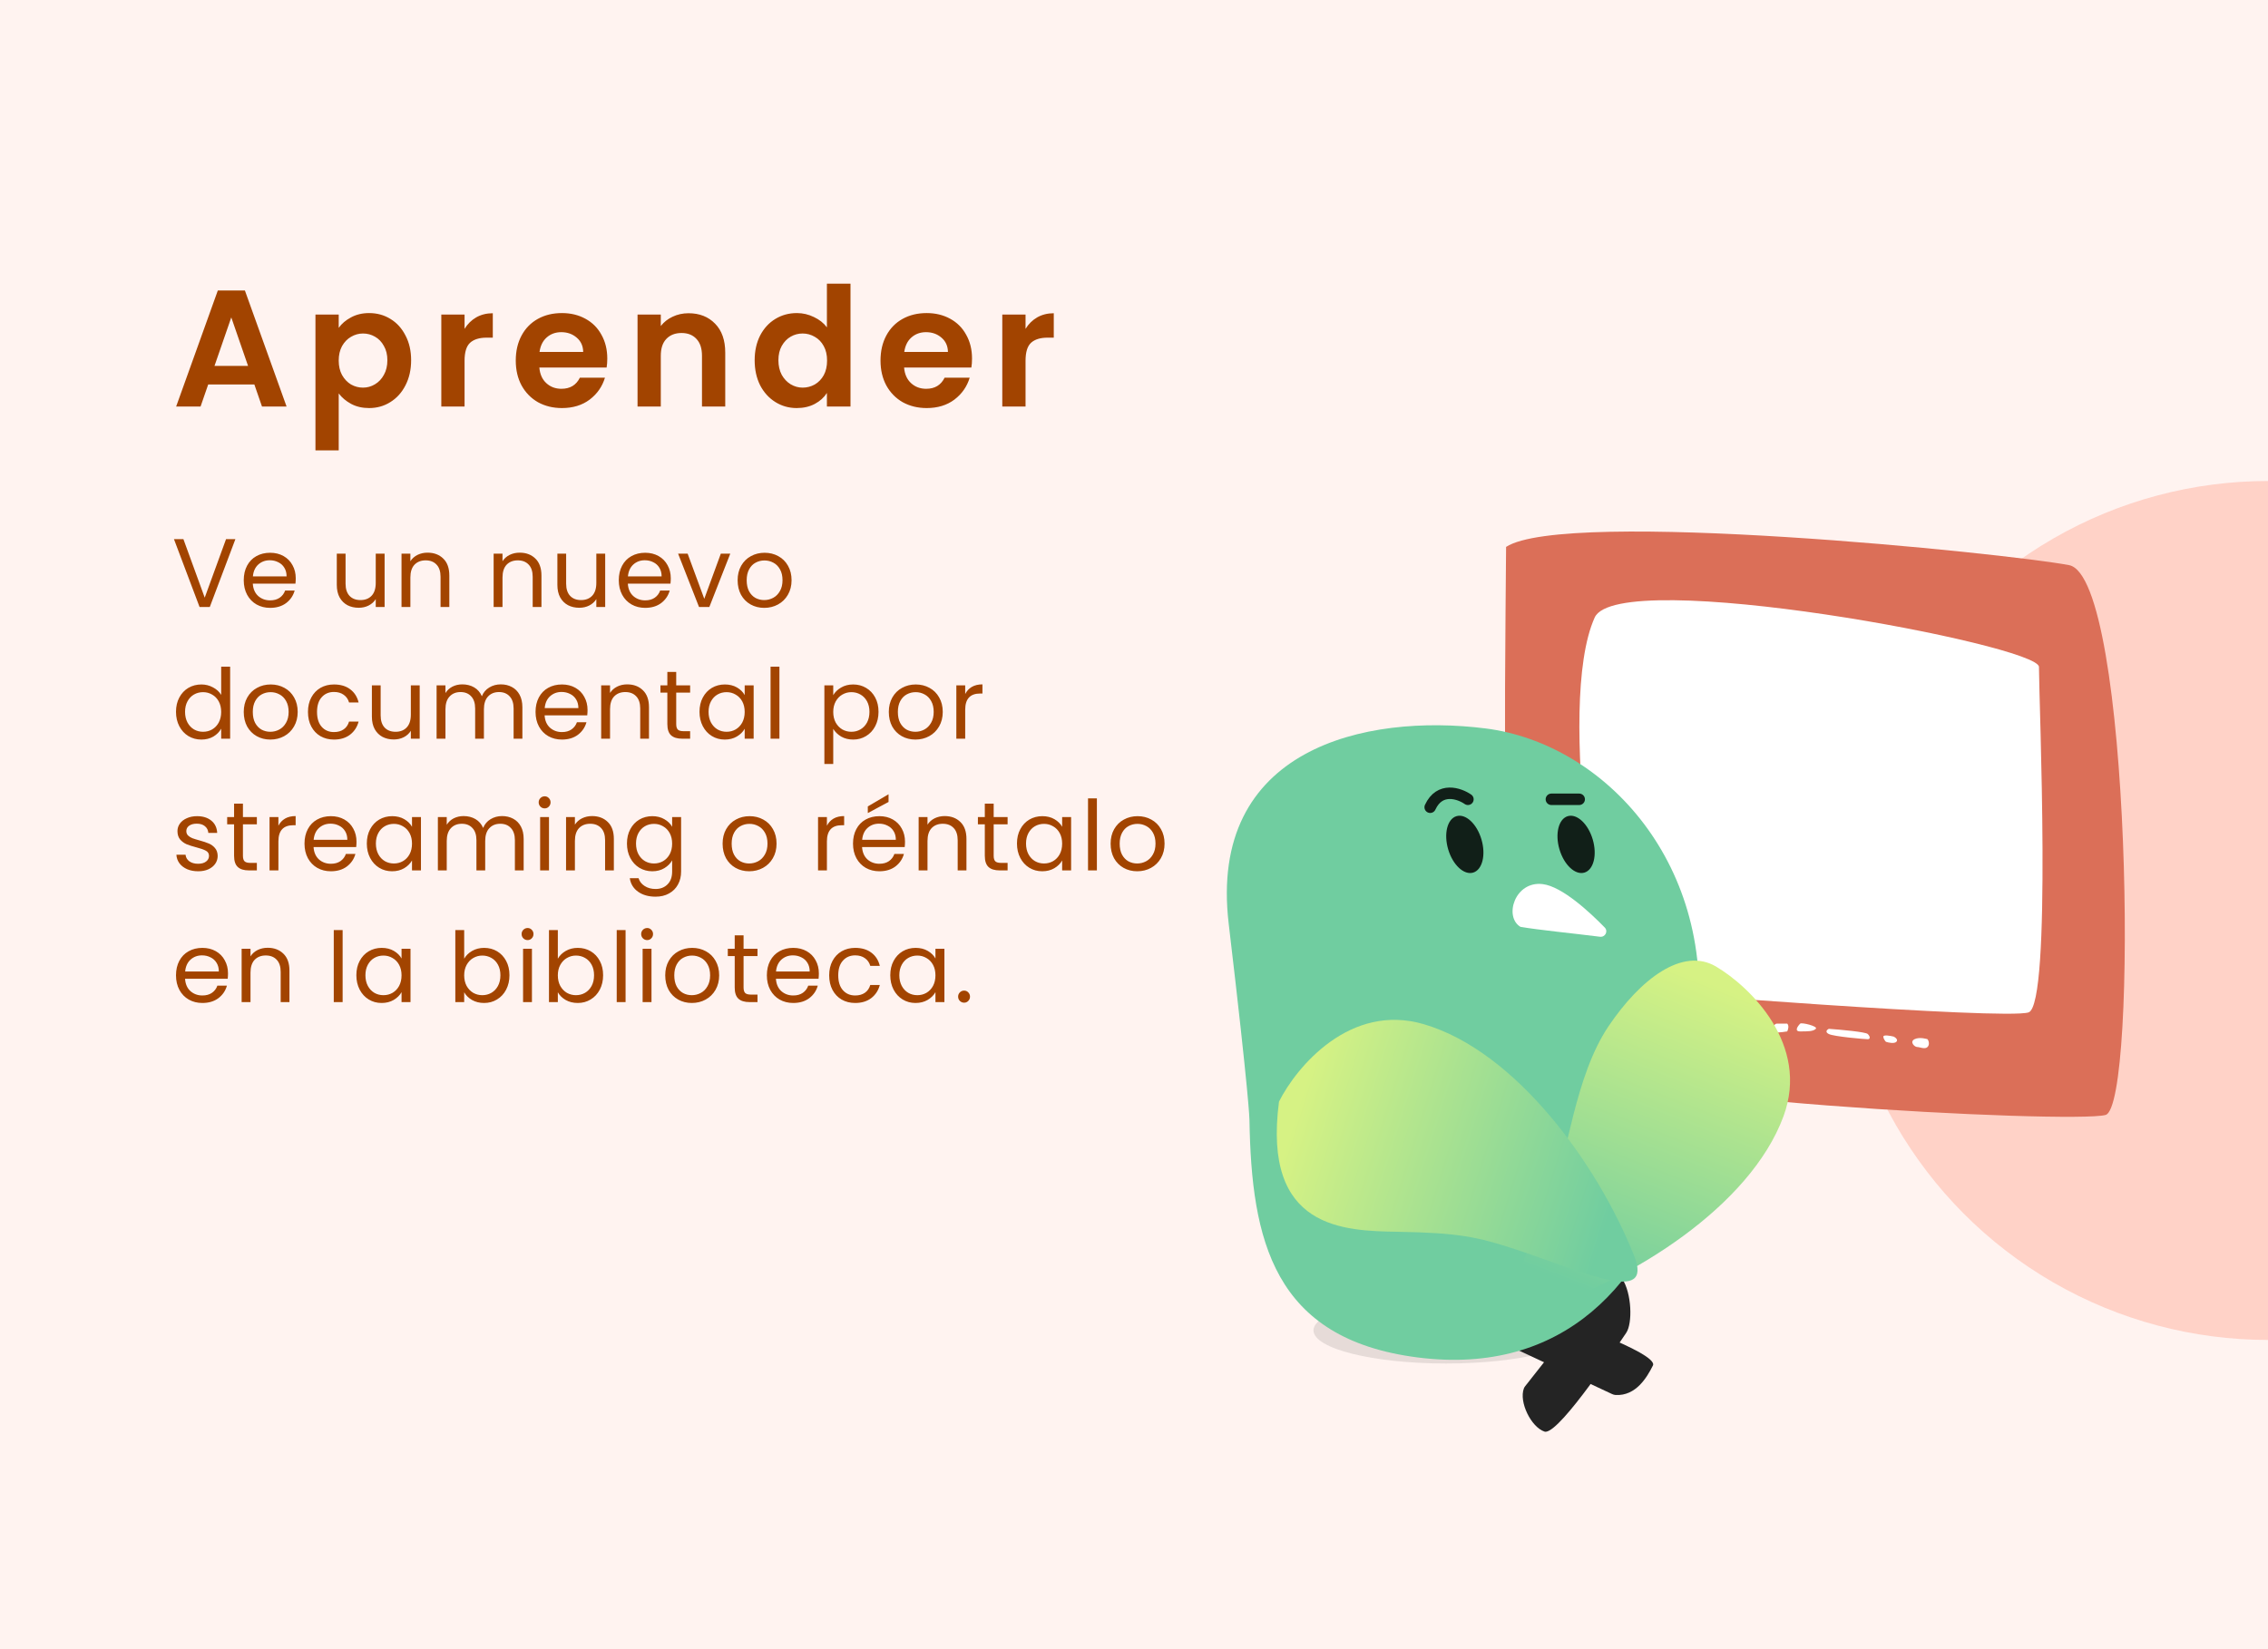 <?xml version="1.0" encoding="UTF-8"?> <svg xmlns="http://www.w3.org/2000/svg" width="396" height="288" viewBox="0 0 396 288" fill="none"><g clip-path="url(#clip0_3601_34306)"><g clip-path="url(#clip1_3601_34306)"><rect width="396" height="288" fill="white"></rect><rect width="396" height="288" fill="#FF8469" fill-opacity="0.1"></rect><circle opacity="0.3" cx="396" cy="159" r="75" fill="#FF8469"></circle><path d="M44.413 67.143H36.351L35.017 71H30.754L38.033 50.729H42.76L50.039 71H45.747L44.413 67.143ZM43.311 63.895L40.382 55.427L37.453 63.895H43.311ZM59.14 57.254C59.662 56.519 60.377 55.91 61.286 55.427C62.214 54.924 63.267 54.673 64.447 54.673C65.82 54.673 67.057 55.011 68.159 55.688C69.28 56.365 70.16 57.331 70.798 58.588C71.455 59.825 71.784 61.266 71.784 62.909C71.784 64.552 71.455 66.012 70.798 67.288C70.16 68.545 69.28 69.521 68.159 70.217C67.057 70.913 65.82 71.261 64.447 71.261C63.267 71.261 62.224 71.019 61.315 70.536C60.425 70.053 59.7 69.444 59.14 68.709V78.656H55.08V54.934H59.14V57.254ZM67.637 62.909C67.637 61.942 67.434 61.111 67.028 60.415C66.641 59.7 66.119 59.158 65.462 58.791C64.824 58.424 64.128 58.24 63.374 58.24C62.639 58.24 61.943 58.433 61.286 58.82C60.648 59.187 60.126 59.729 59.72 60.444C59.333 61.159 59.14 62 59.14 62.967C59.14 63.934 59.333 64.775 59.72 65.49C60.126 66.205 60.648 66.756 61.286 67.143C61.943 67.51 62.639 67.694 63.374 67.694C64.128 67.694 64.824 67.501 65.462 67.114C66.119 66.727 66.641 66.176 67.028 65.461C67.434 64.746 67.637 63.895 67.637 62.909ZM81.114 57.428C81.636 56.577 82.313 55.91 83.144 55.427C83.995 54.944 84.961 54.702 86.044 54.702V58.965H84.971C83.695 58.965 82.728 59.265 82.071 59.864C81.433 60.463 81.114 61.507 81.114 62.996V71H77.054V54.934H81.114V57.428ZM106.034 62.619C106.034 63.199 105.995 63.721 105.918 64.185H94.173C94.269 65.345 94.675 66.254 95.391 66.911C96.106 67.568 96.986 67.897 98.03 67.897C99.538 67.897 100.611 67.249 101.249 65.954H105.628C105.164 67.501 104.274 68.777 102.96 69.782C101.645 70.768 100.031 71.261 98.117 71.261C96.57 71.261 95.178 70.923 93.941 70.246C92.723 69.55 91.766 68.574 91.07 67.317C90.393 66.06 90.055 64.61 90.055 62.967C90.055 61.304 90.393 59.845 91.07 58.588C91.746 57.331 92.694 56.365 93.912 55.688C95.13 55.011 96.531 54.673 98.117 54.673C99.644 54.673 101.007 55.002 102.206 55.659C103.424 56.316 104.361 57.254 105.019 58.472C105.695 59.671 106.034 61.053 106.034 62.619ZM101.829 61.459C101.809 60.415 101.432 59.584 100.698 58.965C99.963 58.327 99.064 58.008 98.001 58.008C96.995 58.008 96.145 58.317 95.449 58.936C94.772 59.535 94.356 60.376 94.202 61.459H101.829ZM120.22 54.702C122.134 54.702 123.681 55.311 124.86 56.529C126.039 57.728 126.629 59.41 126.629 61.575V71H122.569V62.126C122.569 60.85 122.25 59.874 121.612 59.197C120.974 58.501 120.104 58.153 119.002 58.153C117.881 58.153 116.991 58.501 116.334 59.197C115.696 59.874 115.377 60.85 115.377 62.126V71H111.317V54.934H115.377V56.935C115.918 56.239 116.605 55.698 117.436 55.311C118.287 54.905 119.215 54.702 120.22 54.702ZM131.766 62.909C131.766 61.285 132.085 59.845 132.723 58.588C133.38 57.331 134.27 56.365 135.391 55.688C136.512 55.011 137.759 54.673 139.132 54.673C140.176 54.673 141.172 54.905 142.119 55.369C143.066 55.814 143.82 56.413 144.381 57.167V49.54H148.499V71H144.381V68.622C143.878 69.415 143.173 70.053 142.264 70.536C141.355 71.019 140.302 71.261 139.103 71.261C137.75 71.261 136.512 70.913 135.391 70.217C134.27 69.521 133.38 68.545 132.723 67.288C132.085 66.012 131.766 64.552 131.766 62.909ZM144.41 62.967C144.41 61.981 144.217 61.14 143.83 60.444C143.443 59.729 142.921 59.187 142.264 58.82C141.607 58.433 140.901 58.24 140.147 58.24C139.393 58.24 138.697 58.424 138.059 58.791C137.421 59.158 136.899 59.7 136.493 60.415C136.106 61.111 135.913 61.942 135.913 62.909C135.913 63.876 136.106 64.726 136.493 65.461C136.899 66.176 137.421 66.727 138.059 67.114C138.716 67.501 139.412 67.694 140.147 67.694C140.901 67.694 141.607 67.51 142.264 67.143C142.921 66.756 143.443 66.215 143.83 65.519C144.217 64.804 144.41 63.953 144.41 62.967ZM169.719 62.619C169.719 63.199 169.681 63.721 169.603 64.185H157.858C157.955 65.345 158.361 66.254 159.076 66.911C159.792 67.568 160.671 67.897 161.715 67.897C163.223 67.897 164.296 67.249 164.934 65.954H169.313C168.849 67.501 167.96 68.777 166.645 69.782C165.331 70.768 163.716 71.261 161.802 71.261C160.256 71.261 158.864 70.923 157.626 70.246C156.408 69.55 155.451 68.574 154.755 67.317C154.079 66.06 153.74 64.61 153.74 62.967C153.74 61.304 154.079 59.845 154.755 58.588C155.432 57.331 156.379 56.365 157.597 55.688C158.815 55.011 160.217 54.673 161.802 54.673C163.33 54.673 164.693 55.002 165.891 55.659C167.109 56.316 168.047 57.254 168.704 58.472C169.381 59.671 169.719 61.053 169.719 62.619ZM165.514 61.459C165.495 60.415 165.118 59.584 164.383 58.965C163.649 58.327 162.75 58.008 161.686 58.008C160.681 58.008 159.83 58.317 159.134 58.936C158.458 59.535 158.042 60.376 157.887 61.459H165.514ZM179.063 57.428C179.585 56.577 180.261 55.91 181.093 55.427C181.943 54.944 182.91 54.702 183.993 54.702V58.965H182.92C181.644 58.965 180.677 59.265 180.02 59.864C179.382 60.463 179.063 61.507 179.063 62.996V71H175.003V54.934H179.063V57.428Z" fill="#A24400"></path><path d="M41.101 94.151L36.63 106H34.845L30.374 94.151H32.023L35.746 104.368L39.469 94.151H41.101ZM51.637 100.985C51.637 101.28 51.62 101.591 51.586 101.92H44.14C44.197 102.838 44.509 103.558 45.075 104.079C45.653 104.589 46.35 104.844 47.166 104.844C47.835 104.844 48.39 104.691 48.832 104.385C49.286 104.068 49.603 103.648 49.784 103.127H51.45C51.201 104.022 50.702 104.753 49.954 105.32C49.206 105.875 48.277 106.153 47.166 106.153C46.282 106.153 45.489 105.955 44.786 105.558C44.095 105.161 43.551 104.6 43.154 103.875C42.758 103.138 42.559 102.288 42.559 101.325C42.559 100.362 42.752 99.517 43.137 98.792C43.523 98.067 44.061 97.511 44.752 97.126C45.455 96.729 46.26 96.531 47.166 96.531C48.05 96.531 48.832 96.724 49.512 97.109C50.192 97.494 50.714 98.027 51.076 98.707C51.45 99.376 51.637 100.135 51.637 100.985ZM50.039 100.662C50.039 100.073 49.909 99.568 49.648 99.149C49.388 98.718 49.031 98.395 48.577 98.18C48.135 97.953 47.642 97.84 47.098 97.84C46.316 97.84 45.648 98.089 45.092 98.588C44.548 99.087 44.237 99.778 44.157 100.662H50.039ZM67.153 96.684V106H65.606V104.623C65.312 105.099 64.898 105.473 64.365 105.745C63.844 106.006 63.266 106.136 62.632 106.136C61.906 106.136 61.255 105.989 60.676 105.694C60.099 105.388 59.639 104.935 59.3 104.334C58.971 103.733 58.806 103.002 58.806 102.141V96.684H60.337V101.937C60.337 102.855 60.569 103.563 61.033 104.062C61.498 104.549 62.133 104.793 62.938 104.793C63.765 104.793 64.416 104.538 64.892 104.028C65.368 103.518 65.606 102.776 65.606 101.801V96.684H67.153ZM74.644 96.514C75.778 96.514 76.696 96.86 77.398 97.551C78.101 98.231 78.453 99.217 78.453 100.509V106H76.922V100.73C76.922 99.801 76.69 99.092 76.225 98.605C75.761 98.106 75.126 97.857 74.322 97.857C73.505 97.857 72.854 98.112 72.367 98.622C71.891 99.132 71.653 99.874 71.653 100.849V106H70.106V96.684H71.653V98.01C71.959 97.534 72.372 97.166 72.894 96.905C73.426 96.644 74.01 96.514 74.644 96.514ZM90.731 96.514C91.864 96.514 92.782 96.86 93.485 97.551C94.187 98.231 94.539 99.217 94.539 100.509V106H93.009V100.73C93.009 99.801 92.776 99.092 92.312 98.605C91.847 98.106 91.212 97.857 90.408 97.857C89.592 97.857 88.94 98.112 88.453 98.622C87.977 99.132 87.739 99.874 87.739 100.849V106H86.192V96.684H87.739V98.01C88.045 97.534 88.458 97.166 88.98 96.905C89.512 96.644 90.096 96.514 90.731 96.514ZM105.668 96.684V106H104.121V104.623C103.826 105.099 103.412 105.473 102.88 105.745C102.358 106.006 101.78 106.136 101.146 106.136C100.42 106.136 99.769 105.989 99.191 105.694C98.613 105.388 98.154 104.935 97.814 104.334C97.485 103.733 97.321 103.002 97.321 102.141V96.684H98.851V101.937C98.851 102.855 99.083 103.563 99.548 104.062C100.012 104.549 100.647 104.793 101.452 104.793C102.279 104.793 102.931 104.538 103.407 104.028C103.883 103.518 104.121 102.776 104.121 101.801V96.684H105.668ZM117.12 100.985C117.12 101.28 117.103 101.591 117.069 101.92H109.623C109.679 102.838 109.991 103.558 110.558 104.079C111.136 104.589 111.833 104.844 112.649 104.844C113.317 104.844 113.873 104.691 114.315 104.385C114.768 104.068 115.085 103.648 115.267 103.127H116.933C116.683 104.022 116.185 104.753 115.437 105.32C114.689 105.875 113.759 106.153 112.649 106.153C111.765 106.153 110.971 105.955 110.269 105.558C109.577 105.161 109.033 104.6 108.637 103.875C108.24 103.138 108.042 102.288 108.042 101.325C108.042 100.362 108.234 99.517 108.62 98.792C109.005 98.067 109.543 97.511 110.235 97.126C110.937 96.729 111.742 96.531 112.649 96.531C113.533 96.531 114.315 96.724 114.995 97.109C115.675 97.494 116.196 98.027 116.559 98.707C116.933 99.376 117.12 100.135 117.12 100.985ZM115.522 100.662C115.522 100.073 115.391 99.568 115.131 99.149C114.87 98.718 114.513 98.395 114.06 98.18C113.618 97.953 113.125 97.84 112.581 97.84C111.799 97.84 111.13 98.089 110.575 98.588C110.031 99.087 109.719 99.778 109.64 100.662H115.522ZM122.97 104.572L125.86 96.684H127.509L123.854 106H122.052L118.397 96.684H120.063L122.97 104.572ZM133.434 106.153C132.561 106.153 131.768 105.955 131.054 105.558C130.351 105.161 129.796 104.6 129.388 103.875C128.991 103.138 128.793 102.288 128.793 101.325C128.793 100.373 128.997 99.534 129.405 98.809C129.824 98.072 130.391 97.511 131.105 97.126C131.819 96.729 132.618 96.531 133.502 96.531C134.386 96.531 135.185 96.729 135.899 97.126C136.613 97.511 137.174 98.067 137.582 98.792C138.001 99.517 138.211 100.362 138.211 101.325C138.211 102.288 137.996 103.138 137.565 103.875C137.146 104.6 136.573 105.161 135.848 105.558C135.123 105.955 134.318 106.153 133.434 106.153ZM133.434 104.793C133.989 104.793 134.511 104.663 134.998 104.402C135.485 104.141 135.876 103.75 136.171 103.229C136.477 102.708 136.63 102.073 136.63 101.325C136.63 100.577 136.483 99.942 136.188 99.421C135.893 98.9 135.508 98.514 135.032 98.265C134.556 98.004 134.04 97.874 133.485 97.874C132.918 97.874 132.397 98.004 131.921 98.265C131.456 98.514 131.082 98.9 130.799 99.421C130.516 99.942 130.374 100.577 130.374 101.325C130.374 102.084 130.51 102.725 130.782 103.246C131.065 103.767 131.439 104.158 131.904 104.419C132.369 104.668 132.879 104.793 133.434 104.793ZM30.731 124.308C30.731 123.356 30.924 122.523 31.309 121.809C31.694 121.084 32.221 120.523 32.89 120.126C33.57 119.729 34.329 119.531 35.168 119.531C35.893 119.531 36.568 119.701 37.191 120.041C37.814 120.37 38.29 120.806 38.619 121.35V116.42H40.183V129H38.619V127.249C38.313 127.804 37.86 128.263 37.259 128.626C36.658 128.977 35.956 129.153 35.151 129.153C34.324 129.153 33.57 128.949 32.89 128.541C32.221 128.133 31.694 127.561 31.309 126.824C30.924 126.087 30.731 125.249 30.731 124.308ZM38.619 124.325C38.619 123.622 38.477 123.01 38.194 122.489C37.911 121.968 37.525 121.571 37.038 121.299C36.562 121.016 36.035 120.874 35.457 120.874C34.879 120.874 34.352 121.01 33.876 121.282C33.4 121.554 33.02 121.951 32.737 122.472C32.454 122.993 32.312 123.605 32.312 124.308C32.312 125.022 32.454 125.645 32.737 126.178C33.02 126.699 33.4 127.102 33.876 127.385C34.352 127.657 34.879 127.793 35.457 127.793C36.035 127.793 36.562 127.657 37.038 127.385C37.525 127.102 37.911 126.699 38.194 126.178C38.477 125.645 38.619 125.028 38.619 124.325ZM47.2 129.153C46.328 129.153 45.534 128.955 44.82 128.558C44.118 128.161 43.562 127.6 43.154 126.875C42.758 126.138 42.559 125.288 42.559 124.325C42.559 123.373 42.763 122.534 43.171 121.809C43.591 121.072 44.157 120.511 44.871 120.126C45.585 119.729 46.384 119.531 47.268 119.531C48.152 119.531 48.951 119.729 49.665 120.126C50.379 120.511 50.94 121.067 51.348 121.792C51.768 122.517 51.977 123.362 51.977 124.325C51.977 125.288 51.762 126.138 51.331 126.875C50.912 127.6 50.34 128.161 49.614 128.558C48.889 128.955 48.084 129.153 47.2 129.153ZM47.2 127.793C47.756 127.793 48.277 127.663 48.764 127.402C49.252 127.141 49.643 126.75 49.937 126.229C50.243 125.708 50.396 125.073 50.396 124.325C50.396 123.577 50.249 122.942 49.954 122.421C49.66 121.9 49.274 121.514 48.798 121.265C48.322 121.004 47.807 120.874 47.251 120.874C46.685 120.874 46.163 121.004 45.687 121.265C45.223 121.514 44.849 121.9 44.565 122.421C44.282 122.942 44.14 123.577 44.14 124.325C44.14 125.084 44.276 125.725 44.548 126.246C44.832 126.767 45.206 127.158 45.67 127.419C46.135 127.668 46.645 127.793 47.2 127.793ZM53.773 124.325C53.773 123.362 53.966 122.523 54.351 121.809C54.737 121.084 55.269 120.523 55.949 120.126C56.641 119.729 57.428 119.531 58.312 119.531C59.457 119.531 60.398 119.809 61.134 120.364C61.882 120.919 62.375 121.69 62.613 122.676H60.947C60.789 122.109 60.477 121.662 60.012 121.333C59.559 121.004 58.992 120.84 58.312 120.84C57.428 120.84 56.714 121.146 56.17 121.758C55.626 122.359 55.354 123.214 55.354 124.325C55.354 125.447 55.626 126.314 56.17 126.926C56.714 127.538 57.428 127.844 58.312 127.844C58.992 127.844 59.559 127.685 60.012 127.368C60.466 127.051 60.777 126.597 60.947 126.008H62.613C62.364 126.96 61.865 127.725 61.117 128.303C60.369 128.87 59.434 129.153 58.312 129.153C57.428 129.153 56.641 128.955 55.949 128.558C55.269 128.161 54.737 127.6 54.351 126.875C53.966 126.15 53.773 125.3 53.773 124.325ZM73.279 119.684V129H71.733V127.623C71.438 128.099 71.024 128.473 70.492 128.745C69.97 129.006 69.392 129.136 68.757 129.136C68.032 129.136 67.38 128.989 66.802 128.694C66.225 128.388 65.766 127.935 65.425 127.334C65.097 126.733 64.933 126.002 64.933 125.141V119.684H66.463V124.937C66.463 125.855 66.695 126.563 67.159 127.062C67.624 127.549 68.259 127.793 69.064 127.793C69.891 127.793 70.543 127.538 71.019 127.028C71.495 126.518 71.733 125.776 71.733 124.801V119.684H73.279ZM87.434 119.514C88.16 119.514 88.806 119.667 89.373 119.973C89.939 120.268 90.387 120.715 90.716 121.316C91.044 121.917 91.209 122.648 91.209 123.509V129H89.678V123.73C89.678 122.801 89.446 122.092 88.981 121.605C88.528 121.106 87.91 120.857 87.129 120.857C86.324 120.857 85.683 121.118 85.207 121.639C84.731 122.149 84.493 122.891 84.493 123.866V129H82.963V123.73C82.963 122.801 82.731 122.092 82.266 121.605C81.813 121.106 81.195 120.857 80.413 120.857C79.609 120.857 78.969 121.118 78.493 121.639C78.016 122.149 77.778 122.891 77.778 123.866V129H76.231V119.684H77.778V121.027C78.085 120.54 78.493 120.166 79.002 119.905C79.524 119.644 80.096 119.514 80.719 119.514C81.501 119.514 82.193 119.69 82.793 120.041C83.394 120.392 83.842 120.908 84.136 121.588C84.397 120.931 84.828 120.421 85.428 120.058C86.029 119.695 86.698 119.514 87.434 119.514ZM102.586 123.985C102.586 124.28 102.569 124.591 102.535 124.92H95.089C95.146 125.838 95.457 126.558 96.024 127.079C96.602 127.589 97.299 127.844 98.115 127.844C98.784 127.844 99.339 127.691 99.781 127.385C100.234 127.068 100.552 126.648 100.733 126.127H102.399C102.15 127.022 101.651 127.753 100.903 128.32C100.155 128.875 99.226 129.153 98.115 129.153C97.231 129.153 96.438 128.955 95.735 128.558C95.044 128.161 94.5 127.6 94.103 126.875C93.707 126.138 93.508 125.288 93.508 124.325C93.508 123.362 93.701 122.517 94.086 121.792C94.472 121.067 95.01 120.511 95.701 120.126C96.404 119.729 97.209 119.531 98.115 119.531C98.999 119.531 99.781 119.724 100.461 120.109C101.141 120.494 101.662 121.027 102.025 121.707C102.399 122.376 102.586 123.135 102.586 123.985ZM100.988 123.662C100.988 123.073 100.858 122.568 100.597 122.149C100.336 121.718 99.98 121.395 99.526 121.18C99.084 120.953 98.591 120.84 98.047 120.84C97.265 120.84 96.597 121.089 96.041 121.588C95.497 122.087 95.186 122.778 95.106 123.662H100.988ZM109.507 119.514C110.64 119.514 111.558 119.86 112.261 120.551C112.964 121.231 113.315 122.217 113.315 123.509V129H111.785V123.73C111.785 122.801 111.553 122.092 111.088 121.605C110.623 121.106 109.989 120.857 109.184 120.857C108.368 120.857 107.716 121.112 107.229 121.622C106.753 122.132 106.515 122.874 106.515 123.849V129H104.968V119.684H106.515V121.01C106.821 120.534 107.235 120.166 107.756 119.905C108.289 119.644 108.872 119.514 109.507 119.514ZM118.069 120.959V126.45C118.069 126.903 118.165 127.226 118.358 127.419C118.551 127.6 118.885 127.691 119.361 127.691H120.5V129H119.106C118.245 129 117.599 128.802 117.168 128.405C116.737 128.008 116.522 127.357 116.522 126.45V120.959H115.315V119.684H116.522V117.338H118.069V119.684H120.5V120.959H118.069ZM122.137 124.308C122.137 123.356 122.329 122.523 122.715 121.809C123.1 121.084 123.627 120.523 124.296 120.126C124.976 119.729 125.729 119.531 126.557 119.531C127.373 119.531 128.081 119.707 128.682 120.058C129.282 120.409 129.73 120.851 130.025 121.384V119.684H131.589V129H130.025V127.266C129.719 127.81 129.26 128.263 128.648 128.626C128.047 128.977 127.344 129.153 126.54 129.153C125.712 129.153 124.964 128.949 124.296 128.541C123.627 128.133 123.1 127.561 122.715 126.824C122.329 126.087 122.137 125.249 122.137 124.308ZM130.025 124.325C130.025 123.622 129.883 123.01 129.6 122.489C129.316 121.968 128.931 121.571 128.444 121.299C127.968 121.016 127.441 120.874 126.863 120.874C126.285 120.874 125.758 121.01 125.282 121.282C124.806 121.554 124.426 121.951 124.143 122.472C123.859 122.993 123.718 123.605 123.718 124.308C123.718 125.022 123.859 125.645 124.143 126.178C124.426 126.699 124.806 127.102 125.282 127.385C125.758 127.657 126.285 127.793 126.863 127.793C127.441 127.793 127.968 127.657 128.444 127.385C128.931 127.102 129.316 126.699 129.6 126.178C129.883 125.645 130.025 125.028 130.025 124.325ZM136.09 116.42V129H134.543V116.42H136.09ZM145.486 121.401C145.792 120.868 146.245 120.426 146.846 120.075C147.458 119.712 148.166 119.531 148.971 119.531C149.798 119.531 150.546 119.729 151.215 120.126C151.895 120.523 152.427 121.084 152.813 121.809C153.198 122.523 153.391 123.356 153.391 124.308C153.391 125.249 153.198 126.087 152.813 126.824C152.427 127.561 151.895 128.133 151.215 128.541C150.546 128.949 149.798 129.153 148.971 129.153C148.177 129.153 147.475 128.977 146.863 128.626C146.262 128.263 145.803 127.816 145.486 127.283V133.42H143.939V119.684H145.486V121.401ZM151.81 124.308C151.81 123.605 151.668 122.993 151.385 122.472C151.101 121.951 150.716 121.554 150.229 121.282C149.753 121.01 149.226 120.874 148.648 120.874C148.081 120.874 147.554 121.016 147.067 121.299C146.591 121.571 146.205 121.973 145.911 122.506C145.627 123.027 145.486 123.634 145.486 124.325C145.486 125.028 145.627 125.645 145.911 126.178C146.205 126.699 146.591 127.102 147.067 127.385C147.554 127.657 148.081 127.793 148.648 127.793C149.226 127.793 149.753 127.657 150.229 127.385C150.716 127.102 151.101 126.699 151.385 126.178C151.668 125.645 151.81 125.022 151.81 124.308ZM159.83 129.153C158.957 129.153 158.164 128.955 157.45 128.558C156.747 128.161 156.192 127.6 155.784 126.875C155.387 126.138 155.189 125.288 155.189 124.325C155.189 123.373 155.393 122.534 155.801 121.809C156.22 121.072 156.787 120.511 157.501 120.126C158.215 119.729 159.014 119.531 159.898 119.531C160.782 119.531 161.581 119.729 162.295 120.126C163.009 120.511 163.57 121.067 163.978 121.792C164.397 122.517 164.607 123.362 164.607 124.325C164.607 125.288 164.392 126.138 163.961 126.875C163.542 127.6 162.969 128.161 162.244 128.558C161.519 128.955 160.714 129.153 159.83 129.153ZM159.83 127.793C160.385 127.793 160.907 127.663 161.394 127.402C161.881 127.141 162.272 126.75 162.567 126.229C162.873 125.708 163.026 125.073 163.026 124.325C163.026 123.577 162.879 122.942 162.584 122.421C162.289 121.9 161.904 121.514 161.428 121.265C160.952 121.004 160.436 120.874 159.881 120.874C159.314 120.874 158.793 121.004 158.317 121.265C157.852 121.514 157.478 121.9 157.195 122.421C156.912 122.942 156.77 123.577 156.77 124.325C156.77 125.084 156.906 125.725 157.178 126.246C157.461 126.767 157.835 127.158 158.3 127.419C158.765 127.668 159.275 127.793 159.83 127.793ZM168.528 121.197C168.8 120.664 169.185 120.251 169.684 119.956C170.194 119.661 170.812 119.514 171.537 119.514V121.112H171.129C169.395 121.112 168.528 122.053 168.528 123.934V129H166.981V119.684H168.528V121.197ZM34.607 152.153C33.893 152.153 33.253 152.034 32.686 151.796C32.119 151.547 31.672 151.207 31.343 150.776C31.014 150.334 30.833 149.83 30.799 149.263H32.397C32.442 149.728 32.658 150.107 33.043 150.402C33.44 150.697 33.955 150.844 34.59 150.844C35.179 150.844 35.644 150.714 35.984 150.453C36.324 150.192 36.494 149.864 36.494 149.467C36.494 149.059 36.313 148.759 35.95 148.566C35.587 148.362 35.026 148.164 34.267 147.971C33.576 147.79 33.009 147.608 32.567 147.427C32.136 147.234 31.762 146.957 31.445 146.594C31.139 146.22 30.986 145.733 30.986 145.132C30.986 144.656 31.128 144.22 31.411 143.823C31.694 143.426 32.097 143.115 32.618 142.888C33.139 142.65 33.734 142.531 34.403 142.531C35.434 142.531 36.267 142.792 36.902 143.313C37.537 143.834 37.877 144.548 37.922 145.455H36.375C36.341 144.968 36.143 144.577 35.78 144.282C35.429 143.987 34.953 143.84 34.352 143.84C33.797 143.84 33.355 143.959 33.026 144.197C32.697 144.435 32.533 144.747 32.533 145.132C32.533 145.438 32.629 145.693 32.822 145.897C33.026 146.09 33.275 146.248 33.57 146.373C33.876 146.486 34.295 146.617 34.828 146.764C35.497 146.945 36.041 147.127 36.46 147.308C36.879 147.478 37.236 147.739 37.531 148.09C37.837 148.441 37.996 148.9 38.007 149.467C38.007 149.977 37.865 150.436 37.582 150.844C37.299 151.252 36.896 151.575 36.375 151.813C35.865 152.04 35.276 152.153 34.607 152.153ZM42.418 143.959V149.45C42.418 149.903 42.514 150.226 42.707 150.419C42.9 150.6 43.234 150.691 43.71 150.691H44.849V152H43.455C42.593 152 41.947 151.802 41.517 151.405C41.086 151.008 40.871 150.357 40.871 149.45V143.959H39.664V142.684H40.871V140.338H42.418V142.684H44.849V143.959H42.418ZM48.61 144.197C48.882 143.664 49.268 143.251 49.766 142.956C50.276 142.661 50.894 142.514 51.619 142.514V144.112H51.211C49.477 144.112 48.61 145.053 48.61 146.934V152H47.063V142.684H48.61V144.197ZM62.245 146.985C62.245 147.28 62.228 147.591 62.194 147.92H54.748C54.805 148.838 55.116 149.558 55.683 150.079C56.261 150.589 56.958 150.844 57.774 150.844C58.443 150.844 58.998 150.691 59.44 150.385C59.893 150.068 60.211 149.648 60.392 149.127H62.058C61.809 150.022 61.31 150.753 60.562 151.32C59.814 151.875 58.885 152.153 57.774 152.153C56.89 152.153 56.097 151.955 55.394 151.558C54.703 151.161 54.159 150.6 53.762 149.875C53.365 149.138 53.167 148.288 53.167 147.325C53.167 146.362 53.36 145.517 53.745 144.792C54.13 144.067 54.669 143.511 55.36 143.126C56.063 142.729 56.867 142.531 57.774 142.531C58.658 142.531 59.44 142.724 60.12 143.109C60.8 143.494 61.321 144.027 61.684 144.707C62.058 145.376 62.245 146.135 62.245 146.985ZM60.647 146.662C60.647 146.073 60.517 145.568 60.256 145.149C59.995 144.718 59.638 144.395 59.185 144.18C58.743 143.953 58.25 143.84 57.706 143.84C56.924 143.84 56.255 144.089 55.7 144.588C55.156 145.087 54.844 145.778 54.765 146.662H60.647ZM64.049 147.308C64.049 146.356 64.242 145.523 64.627 144.809C65.012 144.084 65.539 143.523 66.208 143.126C66.888 142.729 67.642 142.531 68.469 142.531C69.285 142.531 69.993 142.707 70.594 143.058C71.195 143.409 71.642 143.851 71.937 144.384V142.684H73.501V152H71.937V150.266C71.631 150.81 71.172 151.263 70.56 151.626C69.959 151.977 69.257 152.153 68.452 152.153C67.625 152.153 66.877 151.949 66.208 151.541C65.539 151.133 65.012 150.561 64.627 149.824C64.242 149.087 64.049 148.249 64.049 147.308ZM71.937 147.325C71.937 146.622 71.795 146.01 71.512 145.489C71.229 144.968 70.843 144.571 70.356 144.299C69.88 144.016 69.353 143.874 68.775 143.874C68.197 143.874 67.67 144.01 67.194 144.282C66.718 144.554 66.338 144.951 66.055 145.472C65.772 145.993 65.63 146.605 65.63 147.308C65.63 148.022 65.772 148.645 66.055 149.178C66.338 149.699 66.718 150.102 67.194 150.385C67.67 150.657 68.197 150.793 68.775 150.793C69.353 150.793 69.88 150.657 70.356 150.385C70.843 150.102 71.229 149.699 71.512 149.178C71.795 148.645 71.937 148.028 71.937 147.325ZM87.658 142.514C88.384 142.514 89.03 142.667 89.596 142.973C90.163 143.268 90.611 143.715 90.939 144.316C91.268 144.917 91.432 145.648 91.432 146.509V152H89.902V146.73C89.902 145.801 89.67 145.092 89.205 144.605C88.752 144.106 88.134 143.857 87.352 143.857C86.548 143.857 85.907 144.118 85.431 144.639C84.955 145.149 84.717 145.891 84.717 146.866V152H83.187V146.73C83.187 145.801 82.955 145.092 82.49 144.605C82.037 144.106 81.419 143.857 80.637 143.857C79.833 143.857 79.192 144.118 78.716 144.639C78.24 145.149 78.002 145.891 78.002 146.866V152H76.455V142.684H78.002V144.027C78.308 143.54 78.716 143.166 79.226 142.905C79.748 142.644 80.32 142.514 80.943 142.514C81.725 142.514 82.417 142.69 83.017 143.041C83.618 143.392 84.066 143.908 84.36 144.588C84.621 143.931 85.052 143.421 85.652 143.058C86.253 142.695 86.922 142.514 87.658 142.514ZM95.109 141.171C94.814 141.171 94.565 141.069 94.361 140.865C94.157 140.661 94.055 140.412 94.055 140.117C94.055 139.822 94.157 139.573 94.361 139.369C94.565 139.165 94.814 139.063 95.109 139.063C95.392 139.063 95.63 139.165 95.823 139.369C96.027 139.573 96.129 139.822 96.129 140.117C96.129 140.412 96.027 140.661 95.823 140.865C95.63 141.069 95.392 141.171 95.109 141.171ZM95.857 142.684V152H94.31V142.684H95.857ZM103.373 142.514C104.506 142.514 105.424 142.86 106.127 143.551C106.829 144.231 107.181 145.217 107.181 146.509V152H105.651V146.73C105.651 145.801 105.418 145.092 104.954 144.605C104.489 144.106 103.854 143.857 103.05 143.857C102.234 143.857 101.582 144.112 101.095 144.622C100.619 145.132 100.381 145.874 100.381 146.849V152H98.834V142.684H100.381V144.01C100.687 143.534 101.1 143.166 101.622 142.905C102.154 142.644 102.738 142.514 103.373 142.514ZM113.89 142.531C114.694 142.531 115.397 142.707 115.998 143.058C116.61 143.409 117.063 143.851 117.358 144.384V142.684H118.922V152.204C118.922 153.054 118.74 153.808 118.378 154.465C118.015 155.134 117.494 155.655 116.814 156.029C116.145 156.403 115.363 156.59 114.468 156.59C113.244 156.59 112.224 156.301 111.408 155.723C110.592 155.145 110.11 154.357 109.963 153.36H111.493C111.663 153.927 112.014 154.38 112.547 154.72C113.079 155.071 113.72 155.247 114.468 155.247C115.318 155.247 116.009 154.981 116.542 154.448C117.086 153.915 117.358 153.167 117.358 152.204V150.249C117.052 150.793 116.598 151.246 115.998 151.609C115.397 151.972 114.694 152.153 113.89 152.153C113.062 152.153 112.309 151.949 111.629 151.541C110.96 151.133 110.433 150.561 110.048 149.824C109.662 149.087 109.47 148.249 109.47 147.308C109.47 146.356 109.662 145.523 110.048 144.809C110.433 144.084 110.96 143.523 111.629 143.126C112.309 142.729 113.062 142.531 113.89 142.531ZM117.358 147.325C117.358 146.622 117.216 146.01 116.933 145.489C116.649 144.968 116.264 144.571 115.777 144.299C115.301 144.016 114.774 143.874 114.196 143.874C113.618 143.874 113.091 144.01 112.615 144.282C112.139 144.554 111.759 144.951 111.476 145.472C111.192 145.993 111.051 146.605 111.051 147.308C111.051 148.022 111.192 148.645 111.476 149.178C111.759 149.699 112.139 150.102 112.615 150.385C113.091 150.657 113.618 150.793 114.196 150.793C114.774 150.793 115.301 150.657 115.777 150.385C116.264 150.102 116.649 149.699 116.933 149.178C117.216 148.645 117.358 148.028 117.358 147.325ZM130.811 152.153C129.938 152.153 129.145 151.955 128.431 151.558C127.728 151.161 127.173 150.6 126.765 149.875C126.368 149.138 126.17 148.288 126.17 147.325C126.17 146.373 126.374 145.534 126.782 144.809C127.201 144.072 127.768 143.511 128.482 143.126C129.196 142.729 129.995 142.531 130.879 142.531C131.763 142.531 132.562 142.729 133.276 143.126C133.99 143.511 134.551 144.067 134.959 144.792C135.378 145.517 135.588 146.362 135.588 147.325C135.588 148.288 135.373 149.138 134.942 149.875C134.523 150.6 133.95 151.161 133.225 151.558C132.5 151.955 131.695 152.153 130.811 152.153ZM130.811 150.793C131.366 150.793 131.888 150.663 132.375 150.402C132.862 150.141 133.253 149.75 133.548 149.229C133.854 148.708 134.007 148.073 134.007 147.325C134.007 146.577 133.86 145.942 133.565 145.421C133.27 144.9 132.885 144.514 132.409 144.265C131.933 144.004 131.417 143.874 130.862 143.874C130.295 143.874 129.774 144.004 129.298 144.265C128.833 144.514 128.459 144.9 128.176 145.421C127.893 145.942 127.751 146.577 127.751 147.325C127.751 148.084 127.887 148.725 128.159 149.246C128.442 149.767 128.816 150.158 129.281 150.419C129.746 150.668 130.256 150.793 130.811 150.793ZM144.381 144.197C144.653 143.664 145.039 143.251 145.537 142.956C146.047 142.661 146.665 142.514 147.39 142.514V144.112H146.982C145.248 144.112 144.381 145.053 144.381 146.934V152H142.834V142.684H144.381V144.197ZM158.016 146.985C158.016 147.28 157.999 147.591 157.965 147.92H150.519C150.576 148.838 150.887 149.558 151.454 150.079C152.032 150.589 152.729 150.844 153.545 150.844C154.214 150.844 154.769 150.691 155.211 150.385C155.664 150.068 155.982 149.648 156.163 149.127H157.829C157.58 150.022 157.081 150.753 156.333 151.32C155.585 151.875 154.656 152.153 153.545 152.153C152.661 152.153 151.868 151.955 151.165 151.558C150.474 151.161 149.93 150.6 149.533 149.875C149.136 149.138 148.938 148.288 148.938 147.325C148.938 146.362 149.131 145.517 149.516 144.792C149.901 144.067 150.44 143.511 151.131 143.126C151.834 142.729 152.638 142.531 153.545 142.531C154.429 142.531 155.211 142.724 155.891 143.109C156.571 143.494 157.092 144.027 157.455 144.707C157.829 145.376 158.016 146.135 158.016 146.985ZM156.418 146.662C156.418 146.073 156.288 145.568 156.027 145.149C155.766 144.718 155.409 144.395 154.956 144.18C154.514 143.953 154.021 143.84 153.477 143.84C152.695 143.84 152.026 144.089 151.471 144.588C150.927 145.087 150.615 145.778 150.536 146.662H156.418ZM155.143 140.049L151.522 141.987V140.831L155.143 138.706V140.049ZM164.937 142.514C166.07 142.514 166.988 142.86 167.691 143.551C168.394 144.231 168.745 145.217 168.745 146.509V152H167.215V146.73C167.215 145.801 166.983 145.092 166.518 144.605C166.053 144.106 165.419 143.857 164.614 143.857C163.798 143.857 163.146 144.112 162.659 144.622C162.183 145.132 161.945 145.874 161.945 146.849V152H160.398V142.684H161.945V144.01C162.251 143.534 162.665 143.166 163.186 142.905C163.719 142.644 164.302 142.514 164.937 142.514ZM173.499 143.959V149.45C173.499 149.903 173.595 150.226 173.788 150.419C173.981 150.6 174.315 150.691 174.791 150.691H175.93V152H174.536C173.675 152 173.029 151.802 172.598 151.405C172.167 151.008 171.952 150.357 171.952 149.45V143.959H170.745V142.684H171.952V140.338H173.499V142.684H175.93V143.959H173.499ZM177.567 147.308C177.567 146.356 177.759 145.523 178.145 144.809C178.53 144.084 179.057 143.523 179.726 143.126C180.406 142.729 181.159 142.531 181.987 142.531C182.803 142.531 183.511 142.707 184.112 143.058C184.712 143.409 185.16 143.851 185.455 144.384V142.684H187.019V152H185.455V150.266C185.149 150.81 184.69 151.263 184.078 151.626C183.477 151.977 182.774 152.153 181.97 152.153C181.142 152.153 180.394 151.949 179.726 151.541C179.057 151.133 178.53 150.561 178.145 149.824C177.759 149.087 177.567 148.249 177.567 147.308ZM185.455 147.325C185.455 146.622 185.313 146.01 185.03 145.489C184.746 144.968 184.361 144.571 183.874 144.299C183.398 144.016 182.871 143.874 182.293 143.874C181.715 143.874 181.188 144.01 180.712 144.282C180.236 144.554 179.856 144.951 179.573 145.472C179.289 145.993 179.148 146.605 179.148 147.308C179.148 148.022 179.289 148.645 179.573 149.178C179.856 149.699 180.236 150.102 180.712 150.385C181.188 150.657 181.715 150.793 182.293 150.793C182.871 150.793 183.398 150.657 183.874 150.385C184.361 150.102 184.746 149.699 185.03 149.178C185.313 148.645 185.455 148.028 185.455 147.325ZM191.52 139.42V152H189.973V139.42H191.52ZM198.559 152.153C197.687 152.153 196.893 151.955 196.179 151.558C195.477 151.161 194.921 150.6 194.513 149.875C194.117 149.138 193.918 148.288 193.918 147.325C193.918 146.373 194.122 145.534 194.53 144.809C194.95 144.072 195.516 143.511 196.23 143.126C196.944 142.729 197.743 142.531 198.627 142.531C199.511 142.531 200.31 142.729 201.024 143.126C201.738 143.511 202.299 144.067 202.707 144.792C203.127 145.517 203.336 146.362 203.336 147.325C203.336 148.288 203.121 149.138 202.69 149.875C202.271 150.6 201.699 151.161 200.973 151.558C200.248 151.955 199.443 152.153 198.559 152.153ZM198.559 150.793C199.115 150.793 199.636 150.663 200.123 150.402C200.611 150.141 201.002 149.75 201.296 149.229C201.602 148.708 201.755 148.073 201.755 147.325C201.755 146.577 201.608 145.942 201.313 145.421C201.019 144.9 200.633 144.514 200.157 144.265C199.681 144.004 199.166 143.874 198.61 143.874C198.044 143.874 197.522 144.004 197.046 144.265C196.582 144.514 196.208 144.9 195.924 145.421C195.641 145.942 195.499 146.577 195.499 147.325C195.499 148.084 195.635 148.725 195.907 149.246C196.191 149.767 196.565 150.158 197.029 150.419C197.494 150.668 198.004 150.793 198.559 150.793ZM39.809 169.985C39.809 170.28 39.792 170.591 39.758 170.92H32.312C32.369 171.838 32.68 172.558 33.247 173.079C33.825 173.589 34.522 173.844 35.338 173.844C36.007 173.844 36.562 173.691 37.004 173.385C37.457 173.068 37.775 172.648 37.956 172.127H39.622C39.373 173.022 38.874 173.753 38.126 174.32C37.378 174.875 36.449 175.153 35.338 175.153C34.454 175.153 33.661 174.955 32.958 174.558C32.267 174.161 31.723 173.6 31.326 172.875C30.929 172.138 30.731 171.288 30.731 170.325C30.731 169.362 30.924 168.517 31.309 167.792C31.694 167.067 32.233 166.511 32.924 166.126C33.627 165.729 34.431 165.531 35.338 165.531C36.222 165.531 37.004 165.724 37.684 166.109C38.364 166.494 38.885 167.027 39.248 167.707C39.622 168.376 39.809 169.135 39.809 169.985ZM38.211 169.662C38.211 169.073 38.081 168.568 37.82 168.149C37.559 167.718 37.202 167.395 36.749 167.18C36.307 166.953 35.814 166.84 35.27 166.84C34.488 166.84 33.819 167.089 33.264 167.588C32.72 168.087 32.408 168.778 32.329 169.662H38.211ZM46.73 165.514C47.863 165.514 48.781 165.86 49.484 166.551C50.187 167.231 50.538 168.217 50.538 169.509V175H49.008V169.73C49.008 168.801 48.776 168.092 48.311 167.605C47.846 167.106 47.212 166.857 46.407 166.857C45.591 166.857 44.939 167.112 44.452 167.622C43.976 168.132 43.738 168.874 43.738 169.849V175H42.191V165.684H43.738V167.01C44.044 166.534 44.458 166.166 44.979 165.905C45.512 165.644 46.095 165.514 46.73 165.514ZM59.824 162.42V175H58.277V162.42H59.824ZM62.223 170.308C62.223 169.356 62.416 168.523 62.801 167.809C63.186 167.084 63.713 166.523 64.382 166.126C65.062 165.729 65.816 165.531 66.643 165.531C67.459 165.531 68.167 165.707 68.768 166.058C69.368 166.409 69.816 166.851 70.111 167.384V165.684H71.675V175H70.111V173.266C69.805 173.81 69.346 174.263 68.734 174.626C68.133 174.977 67.43 175.153 66.626 175.153C65.799 175.153 65.05 174.949 64.382 174.541C63.713 174.133 63.186 173.561 62.801 172.824C62.416 172.087 62.223 171.249 62.223 170.308ZM70.111 170.325C70.111 169.622 69.969 169.01 69.686 168.489C69.403 167.968 69.017 167.571 68.53 167.299C68.054 167.016 67.527 166.874 66.949 166.874C66.371 166.874 65.844 167.01 65.368 167.282C64.892 167.554 64.512 167.951 64.229 168.472C63.946 168.993 63.804 169.605 63.804 170.308C63.804 171.022 63.946 171.645 64.229 172.178C64.512 172.699 64.892 173.102 65.368 173.385C65.844 173.657 66.371 173.793 66.949 173.793C67.527 173.793 68.054 173.657 68.53 173.385C69.017 173.102 69.403 172.699 69.686 172.178C69.969 171.645 70.111 171.028 70.111 170.325ZM81.048 167.418C81.366 166.863 81.83 166.409 82.442 166.058C83.054 165.707 83.751 165.531 84.533 165.531C85.372 165.531 86.126 165.729 86.794 166.126C87.463 166.523 87.99 167.084 88.375 167.809C88.761 168.523 88.953 169.356 88.953 170.308C88.953 171.249 88.761 172.087 88.375 172.824C87.99 173.561 87.457 174.133 86.777 174.541C86.109 174.949 85.361 175.153 84.533 175.153C83.729 175.153 83.02 174.977 82.408 174.626C81.808 174.275 81.354 173.827 81.048 173.283V175H79.501V162.42H81.048V167.418ZM87.372 170.308C87.372 169.605 87.231 168.993 86.947 168.472C86.664 167.951 86.279 167.554 85.791 167.282C85.315 167.01 84.788 166.874 84.21 166.874C83.644 166.874 83.117 167.016 82.629 167.299C82.153 167.571 81.768 167.973 81.473 168.506C81.19 169.027 81.048 169.634 81.048 170.325C81.048 171.028 81.19 171.645 81.473 172.178C81.768 172.699 82.153 173.102 82.629 173.385C83.117 173.657 83.644 173.793 84.21 173.793C84.788 173.793 85.315 173.657 85.791 173.385C86.279 173.102 86.664 172.699 86.947 172.178C87.231 171.645 87.372 171.022 87.372 170.308ZM92.129 164.171C91.834 164.171 91.585 164.069 91.381 163.865C91.177 163.661 91.075 163.412 91.075 163.117C91.075 162.822 91.177 162.573 91.381 162.369C91.585 162.165 91.834 162.063 92.129 162.063C92.412 162.063 92.65 162.165 92.843 162.369C93.047 162.573 93.149 162.822 93.149 163.117C93.149 163.412 93.047 163.661 92.843 163.865C92.65 164.069 92.412 164.171 92.129 164.171ZM92.877 165.684V175H91.33V165.684H92.877ZM97.4 167.418C97.718 166.863 98.182 166.409 98.794 166.058C99.406 165.707 100.103 165.531 100.885 165.531C101.724 165.531 102.478 165.729 103.146 166.126C103.815 166.523 104.342 167.084 104.727 167.809C105.113 168.523 105.305 169.356 105.305 170.308C105.305 171.249 105.113 172.087 104.727 172.824C104.342 173.561 103.809 174.133 103.129 174.541C102.461 174.949 101.713 175.153 100.885 175.153C100.081 175.153 99.372 174.977 98.76 174.626C98.16 174.275 97.706 173.827 97.4 173.283V175H95.853V162.42H97.4V167.418ZM103.724 170.308C103.724 169.605 103.583 168.993 103.299 168.472C103.016 167.951 102.631 167.554 102.143 167.282C101.667 167.01 101.14 166.874 100.562 166.874C99.996 166.874 99.469 167.016 98.981 167.299C98.505 167.571 98.12 167.973 97.825 168.506C97.542 169.027 97.4 169.634 97.4 170.325C97.4 171.028 97.542 171.645 97.825 172.178C98.12 172.699 98.505 173.102 98.981 173.385C99.469 173.657 99.996 173.793 100.562 173.793C101.14 173.793 101.667 173.657 102.143 173.385C102.631 173.102 103.016 172.699 103.299 172.178C103.583 171.645 103.724 171.022 103.724 170.308ZM109.228 162.42V175H107.681V162.42H109.228ZM113.004 164.171C112.709 164.171 112.46 164.069 112.256 163.865C112.052 163.661 111.95 163.412 111.95 163.117C111.95 162.822 112.052 162.573 112.256 162.369C112.46 162.165 112.709 162.063 113.004 162.063C113.287 162.063 113.525 162.165 113.718 162.369C113.922 162.573 114.024 162.822 114.024 163.117C114.024 163.412 113.922 163.661 113.718 163.865C113.525 164.069 113.287 164.171 113.004 164.171ZM113.752 165.684V175H112.205V165.684H113.752ZM120.792 175.153C119.919 175.153 119.126 174.955 118.412 174.558C117.709 174.161 117.154 173.6 116.746 172.875C116.349 172.138 116.151 171.288 116.151 170.325C116.151 169.373 116.355 168.534 116.763 167.809C117.182 167.072 117.749 166.511 118.463 166.126C119.177 165.729 119.976 165.531 120.86 165.531C121.744 165.531 122.543 165.729 123.257 166.126C123.971 166.511 124.532 167.067 124.94 167.792C125.359 168.517 125.569 169.362 125.569 170.325C125.569 171.288 125.353 172.138 124.923 172.875C124.503 173.6 123.931 174.161 123.206 174.558C122.48 174.955 121.676 175.153 120.792 175.153ZM120.792 173.793C121.347 173.793 121.868 173.663 122.356 173.402C122.843 173.141 123.234 172.75 123.529 172.229C123.835 171.708 123.988 171.073 123.988 170.325C123.988 169.577 123.84 168.942 123.546 168.421C123.251 167.9 122.866 167.514 122.39 167.265C121.914 167.004 121.398 166.874 120.843 166.874C120.276 166.874 119.755 167.004 119.279 167.265C118.814 167.514 118.44 167.9 118.157 168.421C117.873 168.942 117.732 169.577 117.732 170.325C117.732 171.084 117.868 171.725 118.14 172.246C118.423 172.767 118.797 173.158 119.262 173.419C119.726 173.668 120.236 173.793 120.792 173.793ZM129.83 166.959V172.45C129.83 172.903 129.926 173.226 130.119 173.419C130.311 173.6 130.646 173.691 131.122 173.691H132.261V175H130.867C130.005 175 129.359 174.802 128.929 174.405C128.498 174.008 128.283 173.357 128.283 172.45V166.959H127.076V165.684H128.283V163.338H129.83V165.684H132.261V166.959H129.83ZM142.975 169.985C142.975 170.28 142.958 170.591 142.924 170.92H135.478C135.535 171.838 135.846 172.558 136.413 173.079C136.991 173.589 137.688 173.844 138.504 173.844C139.173 173.844 139.728 173.691 140.17 173.385C140.623 173.068 140.941 172.648 141.122 172.127H142.788C142.539 173.022 142.04 173.753 141.292 174.32C140.544 174.875 139.615 175.153 138.504 175.153C137.62 175.153 136.827 174.955 136.124 174.558C135.433 174.161 134.889 173.6 134.492 172.875C134.095 172.138 133.897 171.288 133.897 170.325C133.897 169.362 134.09 168.517 134.475 167.792C134.86 167.067 135.399 166.511 136.09 166.126C136.793 165.729 137.597 165.531 138.504 165.531C139.388 165.531 140.17 165.724 140.85 166.109C141.53 166.494 142.051 167.027 142.414 167.707C142.788 168.376 142.975 169.135 142.975 169.985ZM141.377 169.662C141.377 169.073 141.247 168.568 140.986 168.149C140.725 167.718 140.368 167.395 139.915 167.18C139.473 166.953 138.98 166.84 138.436 166.84C137.654 166.84 136.985 167.089 136.43 167.588C135.886 168.087 135.574 168.778 135.495 169.662H141.377ZM144.779 170.325C144.779 169.362 144.972 168.523 145.357 167.809C145.742 167.084 146.275 166.523 146.955 166.126C147.646 165.729 148.434 165.531 149.318 165.531C150.463 165.531 151.403 165.809 152.14 166.364C152.888 166.919 153.381 167.69 153.619 168.676H151.953C151.794 168.109 151.483 167.662 151.018 167.333C150.565 167.004 149.998 166.84 149.318 166.84C148.434 166.84 147.72 167.146 147.176 167.758C146.632 168.359 146.36 169.214 146.36 170.325C146.36 171.447 146.632 172.314 147.176 172.926C147.72 173.538 148.434 173.844 149.318 173.844C149.998 173.844 150.565 173.685 151.018 173.368C151.471 173.051 151.783 172.597 151.953 172.008H153.619C153.37 172.96 152.871 173.725 152.123 174.303C151.375 174.87 150.44 175.153 149.318 175.153C148.434 175.153 147.646 174.955 146.955 174.558C146.275 174.161 145.742 173.6 145.357 172.875C144.972 172.15 144.779 171.3 144.779 170.325ZM155.445 170.308C155.445 169.356 155.638 168.523 156.023 167.809C156.409 167.084 156.936 166.523 157.604 166.126C158.284 165.729 159.038 165.531 159.865 165.531C160.681 165.531 161.39 165.707 161.99 166.058C162.591 166.409 163.039 166.851 163.333 167.384V165.684H164.897V175H163.333V173.266C163.027 173.81 162.568 174.263 161.956 174.626C161.356 174.977 160.653 175.153 159.848 175.153C159.021 175.153 158.273 174.949 157.604 174.541C156.936 174.133 156.409 173.561 156.023 172.824C155.638 172.087 155.445 171.249 155.445 170.308ZM163.333 170.325C163.333 169.622 163.192 169.01 162.908 168.489C162.625 167.968 162.24 167.571 161.752 167.299C161.276 167.016 160.749 166.874 160.171 166.874C159.593 166.874 159.066 167.01 158.59 167.282C158.114 167.554 157.735 167.951 157.451 168.472C157.168 168.993 157.026 169.605 157.026 170.308C157.026 171.022 157.168 171.645 157.451 172.178C157.735 172.699 158.114 173.102 158.59 173.385C159.066 173.657 159.593 173.793 160.171 173.793C160.749 173.793 161.276 173.657 161.752 173.385C162.24 173.102 162.625 172.699 162.908 172.178C163.192 171.645 163.333 171.028 163.333 170.325ZM168.345 175.102C168.05 175.102 167.801 175 167.597 174.796C167.393 174.592 167.291 174.343 167.291 174.048C167.291 173.753 167.393 173.504 167.597 173.3C167.801 173.096 168.05 172.994 168.345 172.994C168.628 172.994 168.866 173.096 169.059 173.3C169.263 173.504 169.365 173.753 169.365 174.048C169.365 174.343 169.263 174.592 169.059 174.796C168.866 175 168.628 175.102 168.345 175.102Z" fill="#A24400"></path></g><path d="M268.634 184.812C261.579 179.002 262.795 122.83 262.968 95.507C273.343 88.762 350.368 96.617 361.263 98.692C372.157 100.767 373.34 193.155 367.633 194.711C361.927 196.268 277.454 192.075 268.634 184.812Z" fill="#DB6F58"></path><path d="M282.518 172.714C279.977 172.351 271.495 123.268 278.435 107.844C282.518 98.771 356.007 112.614 356.007 116.463C356.007 122.36 358.275 175.436 354.193 176.797C350.11 178.158 285.693 173.168 282.518 172.714Z" fill="white"></path><path d="M314.323 180.12C313.234 180.12 313.869 179.213 314.323 178.759C314.546 178.514 317.498 179.213 317.045 179.667C316.591 180.12 315.684 180.12 314.323 180.12Z" fill="white"></path><path d="M319.313 180.574C318.587 180.211 319.01 179.818 319.313 179.667C321.43 179.818 325.755 180.211 326.117 180.574C326.571 181.028 326.571 181.481 326.117 181.481C325.664 181.481 320.22 181.028 319.313 180.574Z" fill="white"></path><path d="M312.055 180.12C312.206 179.818 312.418 179.122 312.055 178.759L310.24 178.759C309.787 178.759 309.333 179.667 309.333 180.12C309.333 180.483 311.147 180.272 312.055 180.12Z" fill="white"></path><path d="M329.293 181.935C329.142 181.784 328.839 181.39 328.839 181.028C328.839 180.665 330.049 180.876 330.654 181.028C330.956 181.179 331.47 181.572 331.108 181.935C330.745 182.298 329.747 182.086 329.293 181.935Z" fill="white"></path><path d="M334.737 182.842C334.283 182.842 333.376 181.935 334.283 181.481C335.19 181.028 336.551 181.481 336.551 181.481C336.702 181.632 337.005 182.389 336.551 182.842C336.098 183.296 335.19 182.842 334.737 182.842Z" fill="white"></path><g opacity="0.1" filter="url(#filter0_f_3601_34306)"><ellipse cx="23.161" cy="5.791" rx="23.161" ry="5.791" transform="matrix(-1 -8.16516e-10 -1.41336e-10 1 275.662 226.532)" fill="black"></ellipse></g><path d="M266.077 242.452C265.171 244.854 267.359 249.198 269.623 249.986C269.718 250.019 269.812 250.041 269.912 250.032C272.701 249.79 282.608 234.714 283.939 232.764C285.07 231.105 284.926 225.827 283.214 223.265C282.676 222.46 281.58 222.672 280.979 223.436L266.303 242.071C266.211 242.188 266.129 242.313 266.077 242.452Z" fill="#242424"></path><path d="M266.563 228.842C263.287 228.245 261.365 229.2 259.886 230.504C258.87 231.4 259.237 233.059 260.465 233.632L281.471 243.447C281.669 243.54 281.881 243.602 282.099 243.614C285.655 243.8 287.577 240.513 288.607 238.458C289.667 236.339 271.397 229.721 266.563 228.842Z" fill="#242424"></path><path d="M296.228 180.579C299.904 151.22 280.354 129.86 259.373 127.208C238.392 124.556 210.907 130.673 214.533 161.306C218.159 191.939 218.159 195.565 218.159 195.565C218.508 216.487 222.269 233.863 247.596 237.064C272.922 240.265 287.791 224.25 293.532 202.11L296.228 180.579Z" fill="#70CDA0"></path><path d="M311.395 194.962C316.051 182.371 305.496 172.274 299.637 168.799C293.777 165.325 286.407 170.981 280.851 179.221C274.984 187.924 273.73 201.735 271.08 208.249C266.462 219.603 259.582 231.705 268.525 228.834C284.92 223.571 305.575 210.7 311.395 194.962Z" fill="url(#paint0_linear_3601_34306)"></path><path d="M252.856 148.322C253.659 151.044 255.611 152.862 257.215 152.385C258.82 151.907 259.47 149.314 258.667 146.592C257.865 143.871 255.913 142.052 254.308 142.53C252.704 143.008 252.054 145.601 252.856 148.322Z" fill="#111F18"></path><path d="M272.285 148.322C273.087 151.044 275.039 152.862 276.643 152.385C278.248 151.907 278.898 149.314 278.095 146.592C277.293 143.871 275.341 142.052 273.737 142.53C272.132 143.008 271.482 145.601 272.285 148.322Z" fill="#111F18"></path><path d="M256.305 139.584C254.801 138.543 251.378 137.363 249.713 140.971" stroke="#111F18" stroke-width="2" stroke-linecap="round"></path><path d="M275.733 139.584L270.876 139.584" stroke="#111F18" stroke-width="2" stroke-linecap="round"></path><path d="M265.474 161.858C262.545 160.098 264.506 153.783 269.376 154.398C272.772 154.827 277.584 159.301 280.188 161.971C280.837 162.637 280.271 163.703 279.35 163.586C274.625 162.988 268.721 162.415 265.474 161.858Z" fill="white"></path><path d="M248.619 178.864C235.741 175.076 226.386 186.294 223.318 192.376C220.387 214.701 234.662 214.947 244.079 215.11L244.082 215.11C254.582 215.291 257.941 215.98 264.621 218.18C276.263 222.015 288.805 228.055 285.332 219.328C278.965 203.329 264.718 183.599 248.619 178.864Z" fill="url(#paint1_linear_3601_34306)"></path></g><defs><filter id="filter0_f_3601_34306" x="225.339" y="222.532" width="54.322" height="19.582" filterUnits="userSpaceOnUse" color-interpolation-filters="sRGB"><feFlood flood-opacity="0" result="BackgroundImageFix"></feFlood><feBlend mode="normal" in="SourceGraphic" in2="BackgroundImageFix" result="shape"></feBlend><feGaussianBlur stdDeviation="2" result="effect1_foregroundBlur_3601_34306"></feGaussianBlur></filter><linearGradient id="paint0_linear_3601_34306" x1="296.597" y1="170.852" x2="275.565" y2="224.782" gradientUnits="userSpaceOnUse"><stop stop-color="#D6F284"></stop><stop offset="1" stop-color="#70CDA0"></stop></linearGradient><linearGradient id="paint1_linear_3601_34306" x1="225.992" y1="195.32" x2="280.892" y2="212.455" gradientUnits="userSpaceOnUse"><stop stop-color="#D6F284"></stop><stop offset="1" stop-color="#70CDA0"></stop></linearGradient><clipPath id="clip0_3601_34306"><rect width="396" height="288" fill="white"></rect></clipPath><clipPath id="clip1_3601_34306"><rect width="396" height="288" fill="white"></rect></clipPath></defs></svg> 